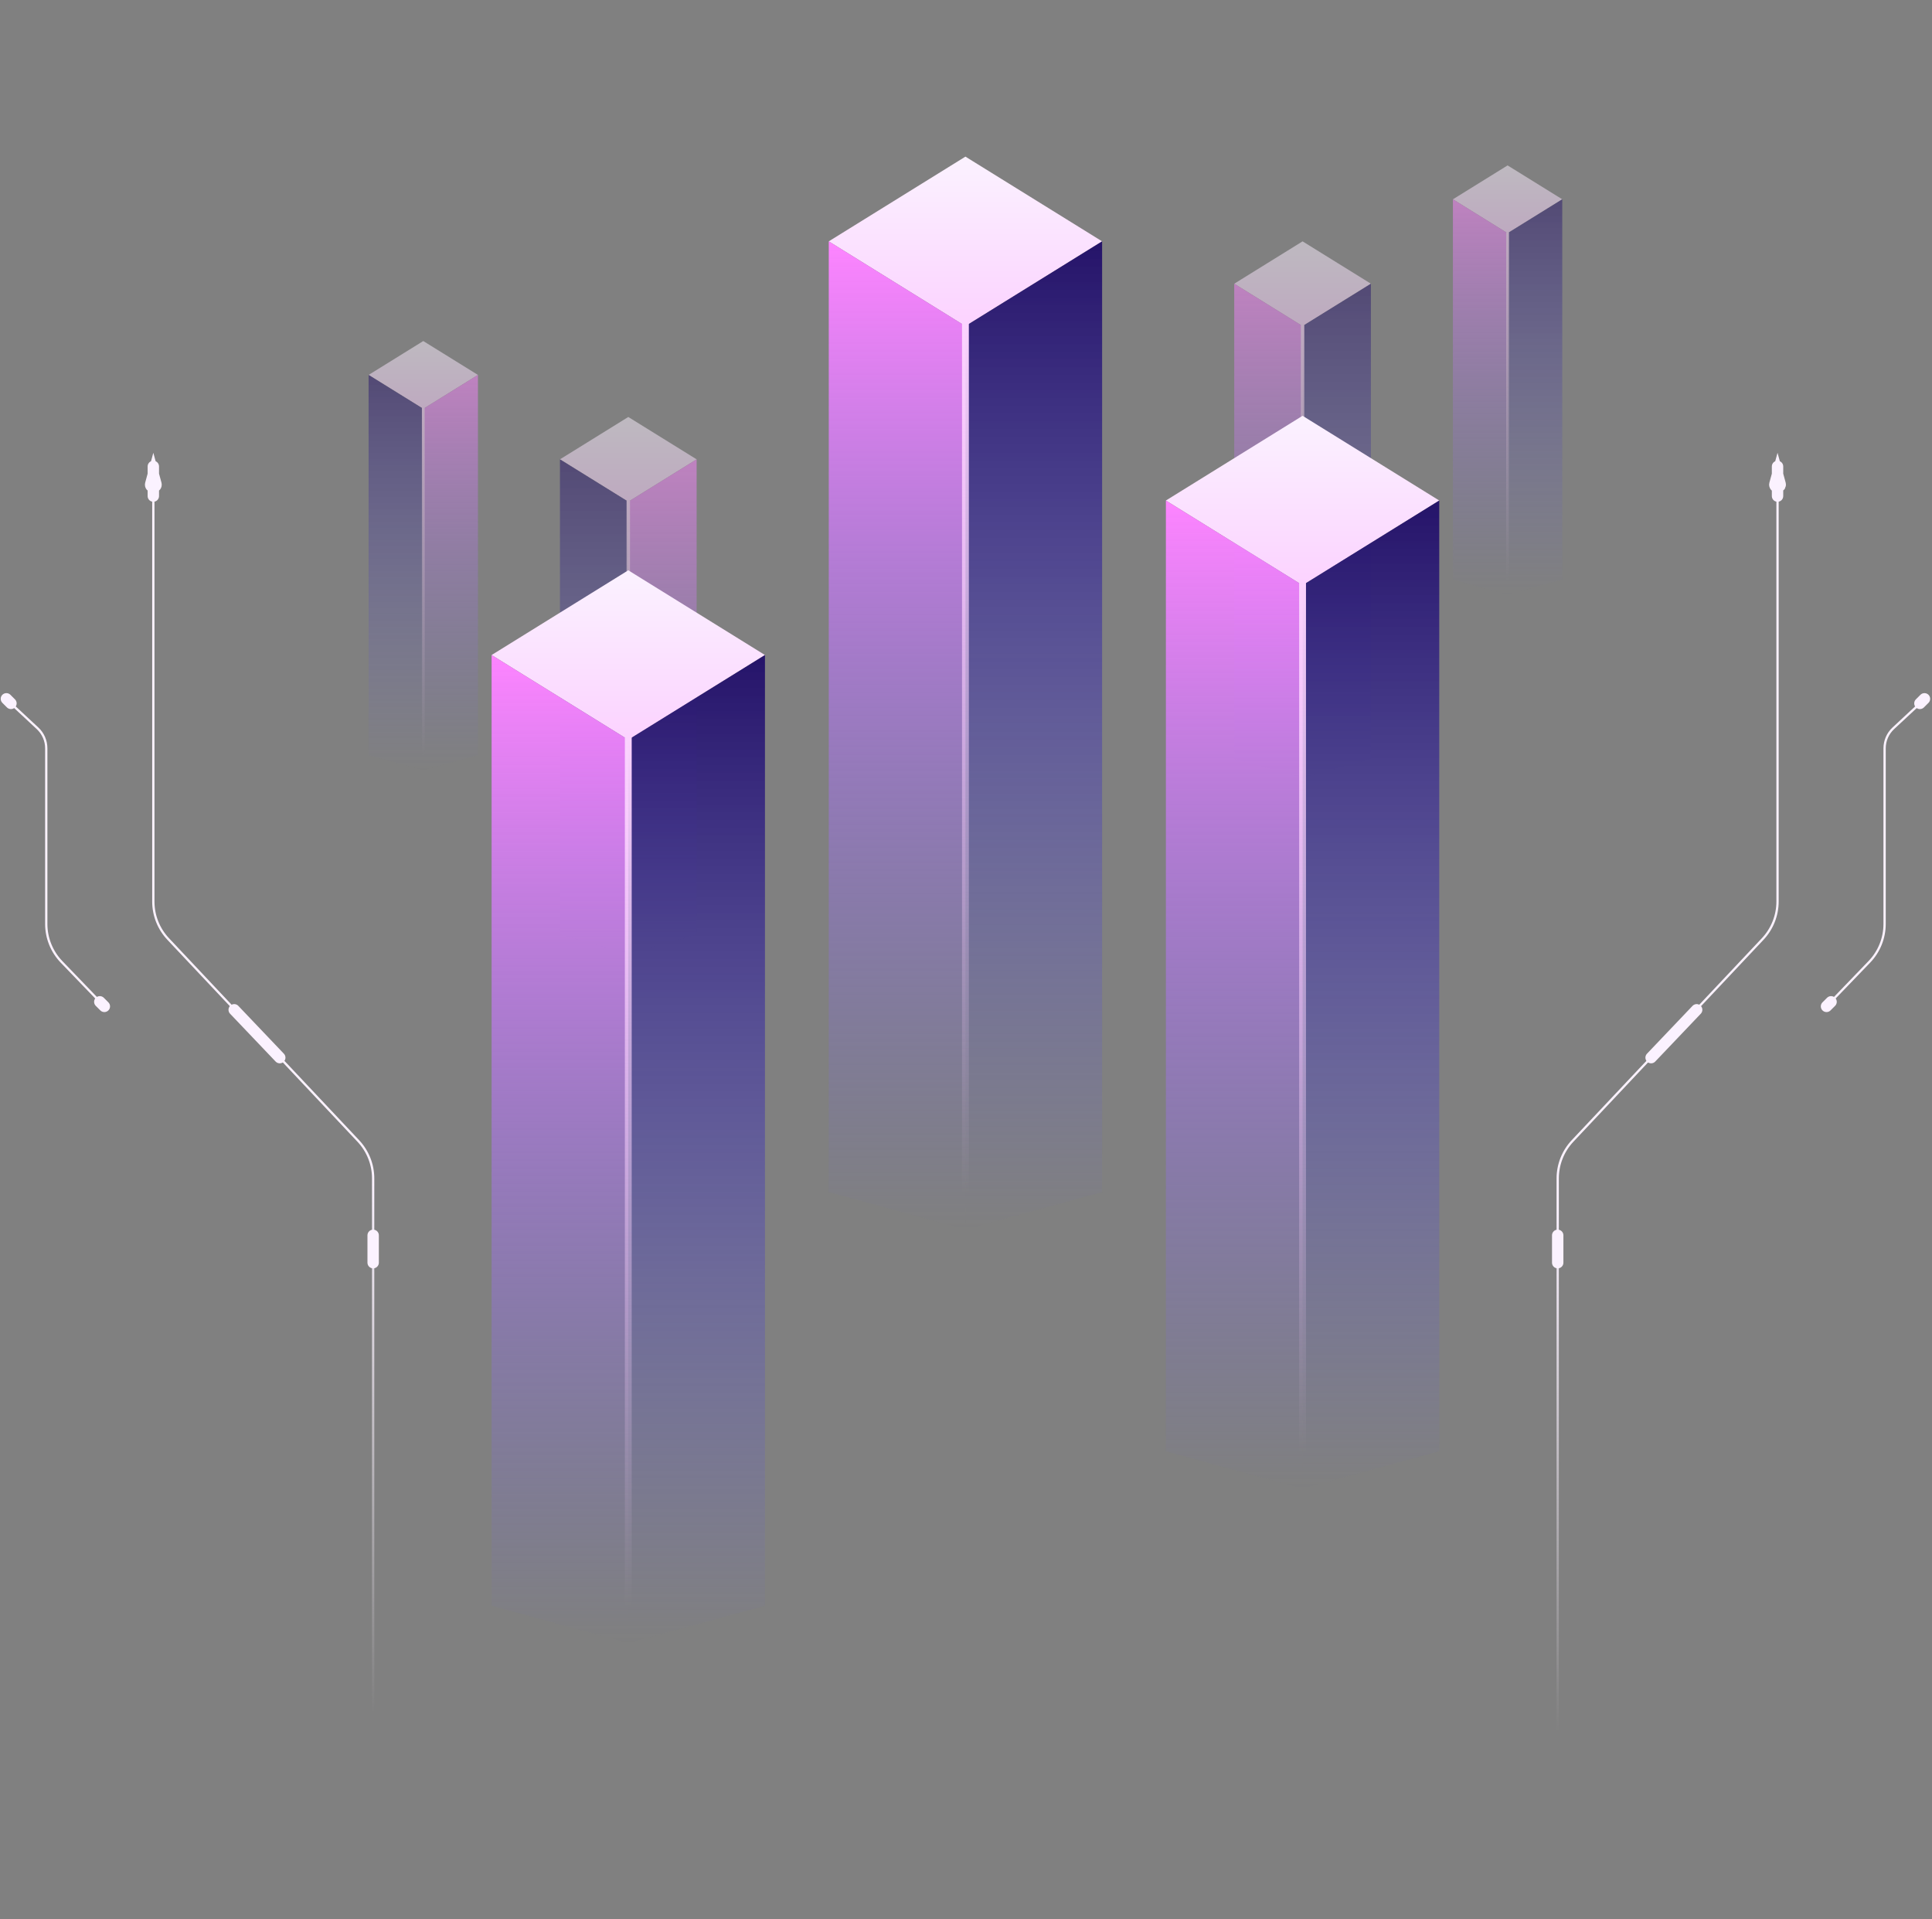 <svg width="604" height="600" viewBox="0 0 604 600" fill="none" xmlns="http://www.w3.org/2000/svg">
<rect x="0" y="0" width="604" height="600" fill="#808080" stroke="none"/>
<path d="M486.985 557.448V368.382C486.985 364.028 488.647 359.837 491.632 356.666L551.062 293.542C554.047 290.371 555.709 286.181 555.709 281.826V151.157" stroke="url(#paint0_linear_312_1826)" stroke-width="0.712"/>
<path d="M570.665 314.956L584.401 300.691C587.468 297.506 589.181 293.257 589.181 288.835V233.928C589.181 231.555 590.167 229.29 591.904 227.673L599.508 220.594" stroke="#FBF2FF" stroke-width="0.712"/>
<path d="M555.709 145.816V148.309M555.709 155.074V148.309M555.709 148.309L554.886 151.326C554.763 151.779 555.104 152.226 555.574 152.226H555.845C556.315 152.226 556.656 151.779 556.532 151.326L555.709 148.309Z" stroke="#FBF2FF" stroke-width="3.561" stroke-linecap="round"/>
<path d="M486.985 386.172V394.718" stroke="#FBF2FF" stroke-width="3.561" stroke-linecap="round"/>
<path d="M516.184 330.623L530.427 315.668" stroke="#FBF2FF" stroke-width="3.561" stroke-linecap="round"/>
<path d="M571.021 314.6L572.445 313.175" stroke="#FBF2FF" stroke-width="3.561" stroke-linecap="round"/>
<path d="M600.219 219.882L601.644 218.457" stroke="#FBF2FF" stroke-width="3.561" stroke-linecap="round"/>
<path d="M116.659 557.448V368.382C116.659 364.028 114.996 359.837 112.011 356.666L52.582 293.542C49.597 290.371 47.935 286.181 47.935 281.826V151.157" stroke="url(#paint1_linear_312_1826)" stroke-width="0.712"/>
<path d="M32.979 314.956L19.243 300.691C16.176 297.506 14.463 293.257 14.463 288.835V233.928C14.463 231.555 13.477 229.29 11.74 227.673L4.137 220.594" stroke="#FBF2FF" stroke-width="0.712"/>
<path d="M47.935 145.816V148.309M47.935 155.074V148.309M47.935 148.309L48.758 151.326C48.881 151.779 48.54 152.226 48.071 152.226H47.799C47.329 152.226 46.988 151.779 47.112 151.326L47.935 148.309Z" stroke="#FBF2FF" stroke-width="3.561" stroke-linecap="round"/>
<path d="M116.659 386.172V394.718" stroke="#FBF2FF" stroke-width="3.561" stroke-linecap="round"/>
<path d="M87.46 330.623L73.217 315.668" stroke="#FBF2FF" stroke-width="3.561" stroke-linecap="round"/>
<path d="M32.623 314.6L31.199 313.175" stroke="#FBF2FF" stroke-width="3.561" stroke-linecap="round"/>
<path d="M3.424 219.882L2 218.457" stroke="#FBF2FF" stroke-width="3.561" stroke-linecap="round"/>
<g opacity="0.5">
<path d="M407.222 75.448L385.857 88.692L407.222 101.935L428.587 88.692L407.222 75.448Z" fill="url(#paint2_linear_312_1826)"/>
<path d="M428.587 88.692L407.222 101.935V243.134L428.587 237.291V88.692Z" fill="url(#paint3_linear_312_1826)"/>
<path d="M385.857 88.692L407.222 101.935V243.134L385.857 237.291V88.692Z" fill="url(#paint4_linear_312_1826)"/>
<path d="M407.222 101.546V237.486" stroke="url(#paint5_linear_312_1826)" stroke-width="1.068"/>
</g>
<g opacity="0.5">
<path d="M196.421 130.35L217.786 143.594L196.421 156.837L175.056 143.594L196.421 130.35Z" fill="url(#paint6_linear_312_1826)"/>
<path d="M175.056 143.594L196.421 156.837V298.035L175.056 292.193V143.594Z" fill="url(#paint7_linear_312_1826)"/>
<path d="M217.786 143.594L196.421 156.837V298.035L217.786 292.193V143.594Z" fill="url(#paint8_linear_312_1826)"/>
<path d="M196.421 156.448V292.387" stroke="url(#paint9_linear_312_1826)" stroke-width="1.068"/>
</g>
<g opacity="0.5">
<path d="M471.318 51.708L454.226 62.302L471.318 72.897L488.41 62.302L471.318 51.708Z" fill="url(#paint10_linear_312_1826)"/>
<path d="M488.409 62.303L471.317 72.897V185.856L488.409 181.182V62.303Z" fill="url(#paint11_linear_312_1826)"/>
<path d="M454.225 62.303L471.317 72.897V185.856L454.225 181.182V62.303Z" fill="url(#paint12_linear_312_1826)"/>
<path d="M471.317 72.585V181.337" stroke="url(#paint13_linear_312_1826)" stroke-width="0.855"/>
</g>
<g opacity="0.5">
<path d="M132.326 106.61L149.418 117.204L132.326 127.799L115.234 117.204L132.326 106.61Z" fill="url(#paint14_linear_312_1826)"/>
<path d="M115.234 117.204L132.326 127.799V240.757L115.234 236.083V117.204Z" fill="url(#paint15_linear_312_1826)"/>
<path d="M149.418 117.204L132.326 127.799V240.757L149.418 236.083V117.204Z" fill="url(#paint16_linear_312_1826)"/>
<path d="M132.326 127.487V236.239" stroke="url(#paint17_linear_312_1826)" stroke-width="0.855"/>
</g>
<path d="M301.822 48.961L259.092 75.448L301.822 101.935L344.552 75.448L301.822 48.961Z" fill="url(#paint18_linear_312_1826)"/>
<path d="M344.552 75.448L301.822 101.935V384.332L344.552 372.647V75.448Z" fill="url(#paint19_linear_312_1826)"/>
<path d="M259.092 75.448L301.822 101.935V384.332L259.092 372.647V75.448Z" fill="url(#paint20_linear_312_1826)"/>
<path d="M301.822 101.156V373.036" stroke="url(#paint21_linear_312_1826)" stroke-width="2.136"/>
<path d="M407.222 129.98L364.492 156.467L407.222 182.954L449.952 156.467L407.222 129.98Z" fill="url(#paint22_linear_312_1826)"/>
<path d="M449.952 156.467L407.222 182.954V465.35L449.952 453.665V156.467Z" fill="url(#paint23_linear_312_1826)"/>
<path d="M364.492 156.467L407.222 182.954V465.35L364.492 453.665V156.467Z" fill="url(#paint24_linear_312_1826)"/>
<path d="M407.222 182.175V454.055" stroke="url(#paint25_linear_312_1826)" stroke-width="2.136"/>
<path d="M196.421 178.28L153.691 204.766L196.421 231.253L239.151 204.766L196.421 178.28Z" fill="url(#paint26_linear_312_1826)"/>
<path d="M239.151 204.767L196.421 231.253V513.65L239.151 501.965V204.767Z" fill="url(#paint27_linear_312_1826)"/>
<path d="M153.691 204.767L196.421 231.253V513.65L153.691 501.965V204.767Z" fill="url(#paint28_linear_312_1826)"/>
<path d="M196.421 230.475V502.354" stroke="url(#paint29_linear_312_1826)" stroke-width="2.136"/>
<defs>
<linearGradient id="paint0_linear_312_1826" x1="520.991" y1="377.448" x2="520.991" y2="541.692" gradientUnits="userSpaceOnUse">
<stop stop-color="#FBF2FF"/>
<stop offset="1" stop-color="#FBF2FF" stop-opacity="0"/>
</linearGradient>
<linearGradient id="paint1_linear_312_1826" x1="82.119" y1="535.905" x2="82.119" y2="368.546" gradientUnits="userSpaceOnUse">
<stop stop-color="#FBF2FF" stop-opacity="0"/>
<stop offset="1" stop-color="#FBF2FF"/>
</linearGradient>
<linearGradient id="paint2_linear_312_1826" x1="407.222" y1="75.448" x2="407.222" y2="167.373" gradientUnits="userSpaceOnUse">
<stop stop-color="#FBF2FF"/>
<stop offset="1" stop-color="#FD84FF"/>
</linearGradient>
<linearGradient id="paint3_linear_312_1826" x1="417.905" y1="88.692" x2="417.905" y2="243.134" gradientUnits="userSpaceOnUse">
<stop stop-color="#251369"/>
<stop offset="1" stop-color="#6763FA" stop-opacity="0"/>
</linearGradient>
<linearGradient id="paint4_linear_312_1826" x1="396.54" y1="88.692" x2="396.54" y2="243.134" gradientUnits="userSpaceOnUse">
<stop stop-color="#FD84FF"/>
<stop offset="1" stop-color="#6763FA" stop-opacity="0"/>
</linearGradient>
<linearGradient id="paint5_linear_312_1826" x1="407.722" y1="101.935" x2="407.722" y2="237.486" gradientUnits="userSpaceOnUse">
<stop stop-color="#FBD3FE"/>
<stop offset="1" stop-color="#FBD4FE" stop-opacity="0"/>
</linearGradient>
<linearGradient id="paint6_linear_312_1826" x1="196.421" y1="130.35" x2="196.421" y2="222.275" gradientUnits="userSpaceOnUse">
<stop stop-color="#FBF2FF"/>
<stop offset="1" stop-color="#FD84FF"/>
</linearGradient>
<linearGradient id="paint7_linear_312_1826" x1="185.739" y1="143.594" x2="185.739" y2="298.035" gradientUnits="userSpaceOnUse">
<stop stop-color="#251369"/>
<stop offset="1" stop-color="#6763FA" stop-opacity="0"/>
</linearGradient>
<linearGradient id="paint8_linear_312_1826" x1="207.104" y1="143.594" x2="207.104" y2="298.035" gradientUnits="userSpaceOnUse">
<stop stop-color="#FD84FF"/>
<stop offset="1" stop-color="#6763FA" stop-opacity="0"/>
</linearGradient>
<linearGradient id="paint9_linear_312_1826" x1="195.921" y1="156.837" x2="195.921" y2="292.387" gradientUnits="userSpaceOnUse">
<stop stop-color="#FBD3FE"/>
<stop offset="1" stop-color="#FBD4FE" stop-opacity="0"/>
</linearGradient>
<linearGradient id="paint10_linear_312_1826" x1="471.318" y1="51.708" x2="471.318" y2="125.247" gradientUnits="userSpaceOnUse">
<stop stop-color="#FBF2FF"/>
<stop offset="1" stop-color="#FD84FF"/>
</linearGradient>
<linearGradient id="paint11_linear_312_1826" x1="479.863" y1="62.303" x2="479.863" y2="185.856" gradientUnits="userSpaceOnUse">
<stop stop-color="#251369"/>
<stop offset="1" stop-color="#6763FA" stop-opacity="0"/>
</linearGradient>
<linearGradient id="paint12_linear_312_1826" x1="462.771" y1="62.303" x2="462.771" y2="185.856" gradientUnits="userSpaceOnUse">
<stop stop-color="#FD84FF"/>
<stop offset="1" stop-color="#6763FA" stop-opacity="0"/>
</linearGradient>
<linearGradient id="paint13_linear_312_1826" x1="471.817" y1="72.897" x2="471.817" y2="181.337" gradientUnits="userSpaceOnUse">
<stop stop-color="#FBD3FE"/>
<stop offset="1" stop-color="#FBD4FE" stop-opacity="0"/>
</linearGradient>
<linearGradient id="paint14_linear_312_1826" x1="132.326" y1="106.61" x2="132.326" y2="180.15" gradientUnits="userSpaceOnUse">
<stop stop-color="#FBF2FF"/>
<stop offset="1" stop-color="#FD84FF"/>
</linearGradient>
<linearGradient id="paint15_linear_312_1826" x1="123.78" y1="117.204" x2="123.78" y2="240.757" gradientUnits="userSpaceOnUse">
<stop stop-color="#251369"/>
<stop offset="1" stop-color="#6763FA" stop-opacity="0"/>
</linearGradient>
<linearGradient id="paint16_linear_312_1826" x1="140.872" y1="117.204" x2="140.872" y2="240.757" gradientUnits="userSpaceOnUse">
<stop stop-color="#FD84FF"/>
<stop offset="1" stop-color="#6763FA" stop-opacity="0"/>
</linearGradient>
<linearGradient id="paint17_linear_312_1826" x1="131.826" y1="127.799" x2="131.826" y2="236.239" gradientUnits="userSpaceOnUse">
<stop stop-color="#FBD3FE"/>
<stop offset="1" stop-color="#FBD4FE" stop-opacity="0"/>
</linearGradient>
<linearGradient id="paint18_linear_312_1826" x1="301.822" y1="48.961" x2="301.822" y2="232.811" gradientUnits="userSpaceOnUse">
<stop stop-color="#FBF2FF"/>
<stop offset="1" stop-color="#FD84FF"/>
</linearGradient>
<linearGradient id="paint19_linear_312_1826" x1="323.187" y1="75.448" x2="323.187" y2="384.332" gradientUnits="userSpaceOnUse">
<stop stop-color="#251369"/>
<stop offset="1" stop-color="#6763FA" stop-opacity="0"/>
</linearGradient>
<linearGradient id="paint20_linear_312_1826" x1="280.457" y1="75.448" x2="280.457" y2="384.332" gradientUnits="userSpaceOnUse">
<stop stop-color="#FD84FF"/>
<stop offset="1" stop-color="#6763FA" stop-opacity="0"/>
</linearGradient>
<linearGradient id="paint21_linear_312_1826" x1="302.322" y1="101.935" x2="302.322" y2="373.036" gradientUnits="userSpaceOnUse">
<stop stop-color="#FBD3FE"/>
<stop offset="1" stop-color="#FBD4FE" stop-opacity="0"/>
</linearGradient>
<linearGradient id="paint22_linear_312_1826" x1="407.222" y1="129.98" x2="407.222" y2="313.83" gradientUnits="userSpaceOnUse">
<stop stop-color="#FBF2FF"/>
<stop offset="1" stop-color="#FD84FF"/>
</linearGradient>
<linearGradient id="paint23_linear_312_1826" x1="428.587" y1="156.467" x2="428.587" y2="465.35" gradientUnits="userSpaceOnUse">
<stop stop-color="#251369"/>
<stop offset="1" stop-color="#6763FA" stop-opacity="0"/>
</linearGradient>
<linearGradient id="paint24_linear_312_1826" x1="385.857" y1="156.467" x2="385.857" y2="465.35" gradientUnits="userSpaceOnUse">
<stop stop-color="#FD84FF"/>
<stop offset="1" stop-color="#6763FA" stop-opacity="0"/>
</linearGradient>
<linearGradient id="paint25_linear_312_1826" x1="407.722" y1="182.954" x2="407.722" y2="454.055" gradientUnits="userSpaceOnUse">
<stop stop-color="#FBD3FE"/>
<stop offset="1" stop-color="#FBD4FE" stop-opacity="0"/>
</linearGradient>
<linearGradient id="paint26_linear_312_1826" x1="196.421" y1="178.28" x2="196.421" y2="362.129" gradientUnits="userSpaceOnUse">
<stop stop-color="#FBF2FF"/>
<stop offset="1" stop-color="#FD84FF"/>
</linearGradient>
<linearGradient id="paint27_linear_312_1826" x1="217.786" y1="204.767" x2="217.786" y2="513.65" gradientUnits="userSpaceOnUse">
<stop stop-color="#251369"/>
<stop offset="1" stop-color="#6763FA" stop-opacity="0"/>
</linearGradient>
<linearGradient id="paint28_linear_312_1826" x1="175.056" y1="204.767" x2="175.056" y2="513.65" gradientUnits="userSpaceOnUse">
<stop stop-color="#FD84FF"/>
<stop offset="1" stop-color="#6763FA" stop-opacity="0"/>
</linearGradient>
<linearGradient id="paint29_linear_312_1826" x1="196.921" y1="231.254" x2="196.921" y2="502.354" gradientUnits="userSpaceOnUse">
<stop stop-color="#FBD3FE"/>
<stop offset="1" stop-color="#FBD4FE" stop-opacity="0"/>
</linearGradient>
</defs>
</svg>
